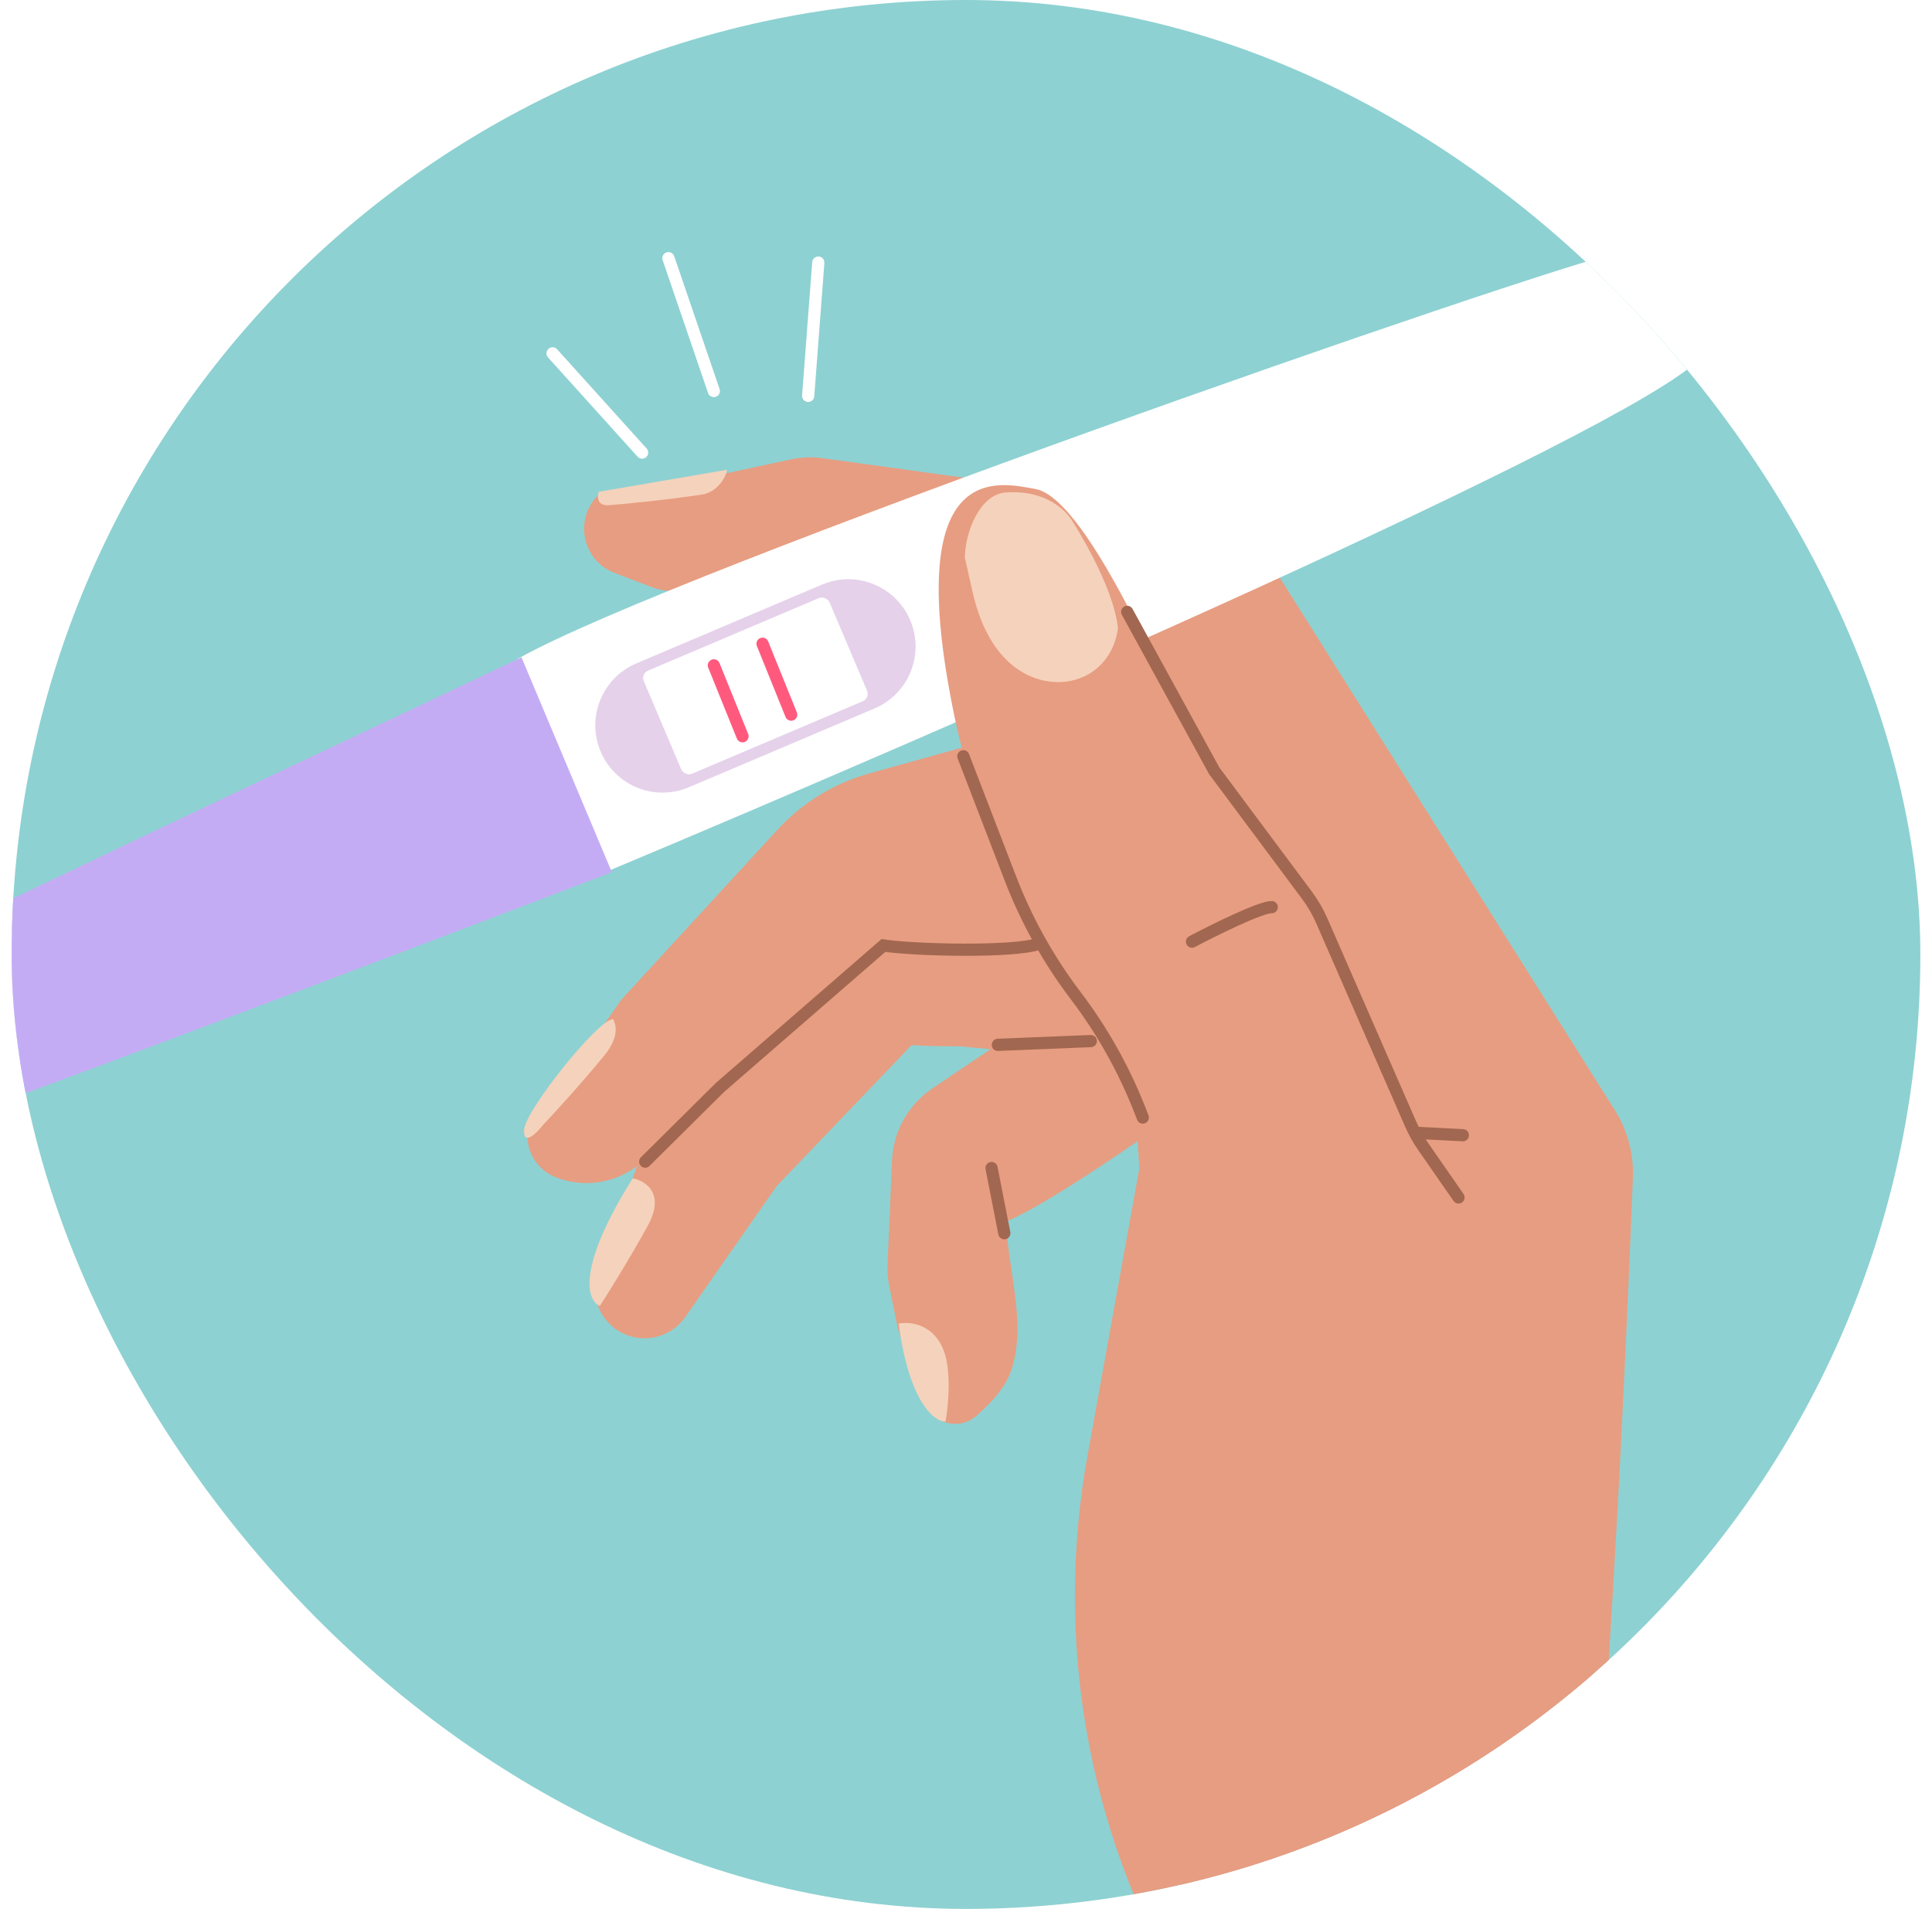 <?xml version="1.0" encoding="utf-8"?>
<svg xmlns="http://www.w3.org/2000/svg" fill="none" height="82" viewBox="0 0 83 82" width="83">
<g clip-path="url(#clip0_474_26584)">
<rect fill="#8ED1D2" height="82" rx="41" width="82" x="0.5"/>
<path d="M68.276 82.651C68.099 84.664 66.404 86.187 64.383 86.187L54.753 86.187C52.664 86.187 50.938 84.558 50.817 82.472L48.876 49.017C48.876 49.017 44.823 51.84 43.256 52.454C43.18 54.187 44.19 56.836 43.413 58.949C43.16 59.635 42.551 60.294 41.937 60.825C41.134 61.518 39.958 61.085 39.613 60.082L38.567 57.044L38.205 55.255C38.141 54.942 38.116 54.622 38.13 54.303L38.321 49.853C38.374 48.608 39.012 47.461 40.044 46.762C41.227 45.961 42.642 45.005 42.798 44.913C38.712 45.023 33.663 45.029 35.391 41.489C37.375 37.377 45.486 36.032 51.742 38.131C53.688 38.783 54.654 38.002 53.63 36.224C53.454 35.919 53.284 35.655 53.032 35.41C50.517 32.965 47.664 30.717 46.618 29.912C46.345 29.702 46.044 29.534 45.724 29.405L36.798 25.837C36.331 25.65 35.832 25.554 35.329 25.555L33.933 25.557L28.977 25.405C28.623 25.395 28.273 25.325 27.942 25.198L26.399 24.609C25.079 24.105 24.666 22.44 25.598 21.378C25.72 21.239 25.887 21.147 26.07 21.119L31.348 20.301L33.969 19.735C34.419 19.638 34.884 19.62 35.34 19.683L49.275 21.605L51.221 21.953C52.626 22.204 53.86 23.035 54.62 24.243L69.378 47.698C69.919 48.557 70.189 49.559 70.15 50.574C69.962 55.463 69.317 70.886 68.276 82.651Z" fill="#E79D81"/>
<path d="M52.346 45.958L39.281 44.77L33.368 50.947L29.438 56.575C29.021 57.173 28.327 57.516 27.599 57.485C26.152 57.423 25.186 55.968 25.69 54.611L27.37 50.089L27.26 50.166C26.271 50.861 25 51.013 23.876 50.572C22.671 50.099 22.27 48.592 23.082 47.582L25.896 44.084L26.699 42.934L33.398 35.644C34.465 34.483 35.836 33.643 37.355 33.221L43.3 31.567L44.044 31.716C50.663 28.876 57.692 43.96 57.692 43.96L58.401 43.972C57.685 43.953 57.01 43.959 56.399 43.952L52.346 45.958Z" fill="#E79D81"/>
<g filter="url(#filter0_d_474_26584)">
<path d="M30.666 15.467L28.716 9.76" stroke="white" stroke-linecap="round" stroke-linejoin="round" stroke-width="0.524"/>
<path d="M34.72 15.675L35.154 9.95" stroke="white" stroke-linecap="round" stroke-linejoin="round" stroke-width="0.524"/>
<path d="M23.739 13.849L27.585 18.112" stroke="white" stroke-linecap="round" stroke-linejoin="round" stroke-width="0.524"/>
</g>
<path d="M25.761 37.193L22.156 28.701C22.089 28.542 22.129 28.368 22.279 28.283C28.841 24.564 65.968 11.621 69.748 10.791C73.576 9.951 73.812 14.821 73.019 15.419C69.819 18.647 40.682 31.318 26.207 37.381C26.03 37.455 25.835 37.369 25.761 37.193Z" fill="white"/>
<path d="M20.198 30.252L22.637 29.217L25.741 36.531L23.303 37.566L19.413 37.647L0.13 45.831L-1.94 40.955L17.344 32.771L20.198 30.252Z" fill="white"/>
<path d="M19.635 37.553L17.942 33.563M10.466 37.52L11.219 39.294M8.693 38.273L9.446 40.046M6.92 39.025L7.672 40.799M5.147 39.778L5.899 41.551M3.374 40.531L4.126 42.304" stroke="#9267E8" stroke-linecap="round" stroke-width="0.524"/>
<path d="M25.805 32.287C25.181 30.818 25.867 29.122 27.336 28.498L35.315 25.112C36.784 24.488 38.48 25.174 39.104 26.643C39.727 28.112 39.042 29.808 37.573 30.431L29.593 33.818C28.125 34.441 26.428 33.756 25.805 32.287Z" fill="#E5D1EA"/>
<rect fill="white" height="4.816" rx="0.347" transform="rotate(-22.997 27.523 28.941)" width="8.668" x="27.523" y="28.941"/>
<path d="M30.668 28.581L31.899 31.627" stroke="#FF5A7D" stroke-linecap="round" stroke-width="0.524"/>
<path d="M32.759 27.653L33.99 30.699" stroke="#FF5A7D" stroke-linecap="round" stroke-width="0.524"/>
<path d="M26.286 37.467L22.403 28.237C13.551 32.45 -3.927 40.606 -5.461 41.624C-6.762 42.488 -7.414 44.028 -6.938 45.787C-6.178 48.596 -3.595 48.523 -2.093 48.093C-0.571 47.657 17.099 40.975 26.286 37.467Z" fill="#C4ACF5"/>
<path d="M-5.17 44.657C-4.611 45.832 -4.164 46.772 -1.702 45.888M-0.582 42.185C-1.153 41.592 -2.081 41.457 -4.085 42.699" stroke="#9267E8" stroke-linecap="round" stroke-width="0.524"/>
<path d="M23.299 48.358C23.762 47.869 24.942 46.583 25.954 45.349C26.521 44.658 26.53 44.137 26.338 43.779C25.716 43.763 22.534 47.723 22.512 48.554C22.495 49.218 23.029 48.7 23.299 48.358Z" fill="#F5D2BB"/>
<path d="M30.174 21.242C30.752 21.154 31.179 20.57 31.236 20.179L25.724 21.125C25.65 21.337 25.639 21.749 26.188 21.7C26.86 21.647 28.597 21.481 30.174 21.242Z" fill="#F5D2BB"/>
<path d="M27.829 52.651C28.597 51.253 27.717 50.713 27.181 50.618C24.738 54.503 25.224 55.889 25.772 56.096C26.138 55.531 27.061 54.05 27.829 52.651Z" fill="#F5D2BB"/>
<path d="M43.146 52.975L42.598 50.175" stroke="#A26750" stroke-linecap="round" stroke-miterlimit="10" stroke-width="0.524"/>
<path d="M51.364 48.256C51.364 48.256 43.287 41.74 41.013 30.818C38.684 19.634 42.901 20.714 44.497 21.009C48.162 21.733 55.345 43.127 58.294 47.295" fill="#E79D81"/>
<path d="M96.215 145.192L68.479 145.192L51.301 86.485L50.716 85.473C46.713 78.55 45.296 70.431 46.715 62.561L49.132 49.16C49.132 49.16 37.49 18.939 44.517 21.517C46.306 23.064 53.401 34.958 53.401 34.958C53.401 34.958 56.482 39.977 60.72 44.809C63.672 48.176 68.156 49.254 68.479 57.716L68.479 86.485L96.215 145.192Z" fill="#E79D81"/>
<path d="M45.428 29.3C46.745 29.315 47.834 28.42 48.029 26.989C47.833 25.102 46.068 22.384 46.068 22.384C45.675 21.735 44.684 21.03 43.184 21.157C42.124 21.247 41.479 22.776 41.448 23.939L41.783 25.431C42.45 28.374 44.112 29.285 45.428 29.3Z" fill="#F5D2BB"/>
<path d="M62.659 51.438L61.142 49.254C60.933 48.953 60.754 48.633 60.607 48.297L56.787 39.559C56.615 39.165 56.399 38.793 56.142 38.449L52.164 33.111L48.425 26.283M41.386 32.487L43.407 37.734C44.1 39.536 45.044 41.23 46.211 42.768V42.768C47.354 44.274 48.284 45.931 48.973 47.691L49.096 48.006M51.209 40.45C52.144 39.956 54.137 38.967 54.635 38.967" stroke="#A26750" stroke-linecap="round" stroke-miterlimit="10" stroke-width="0.524"/>
<path d="M27.718 49.9L30.932 46.712L37.952 40.615C39.33 40.821 43.535 40.914 44.597 40.551M46.862 44.721L42.868 44.883" stroke="#A26750" stroke-linecap="round" stroke-miterlimit="10" stroke-width="0.524"/>
<path d="M40.678 58.518C40.879 59.66 40.623 61.067 40.623 61.067C40.139 61.075 39.058 60.244 38.605 56.855C39.369 56.716 40.426 57.09 40.678 58.518Z" fill="#F5D2BB"/>
<path d="M62.846 48.765L60.894 48.664" stroke="#A26750" stroke-linecap="round" stroke-miterlimit="10" stroke-width="0.524"/>
</g>
<defs>
<filter color-interpolation-filters="sRGB" filterUnits="userSpaceOnUse" height="22.175" id="filter0_d_474_26584" width="25.238" x="16.828" y="4.178">
<feFlood flood-opacity="0" result="BackgroundImageFix"/>
<feColorMatrix in="SourceAlpha" result="hardAlpha" type="matrix" values="0 0 0 0 0 0 0 0 0 0 0 0 0 0 0 0 0 0 127 0"/>
<feOffset dy="1.33"/>
<feGaussianBlur stdDeviation="3.325"/>
<feComposite in2="hardAlpha" operator="out"/>
<feColorMatrix type="matrix" values="0 0 0 0 0 0 0 0 0 0 0 0 0 0 0 0 0 0 0.08 0"/>
<feBlend in2="BackgroundImageFix" mode="normal" result="effect1_dropShadow_474_26584"/>
<feBlend in="SourceGraphic" in2="effect1_dropShadow_474_26584" mode="normal" result="shape"/>
</filter>
<clipPath id="clip0_474_26584">
<rect fill="white" height="82" rx="41" width="82" x="0.5"/>
</clipPath>
</defs>
</svg>